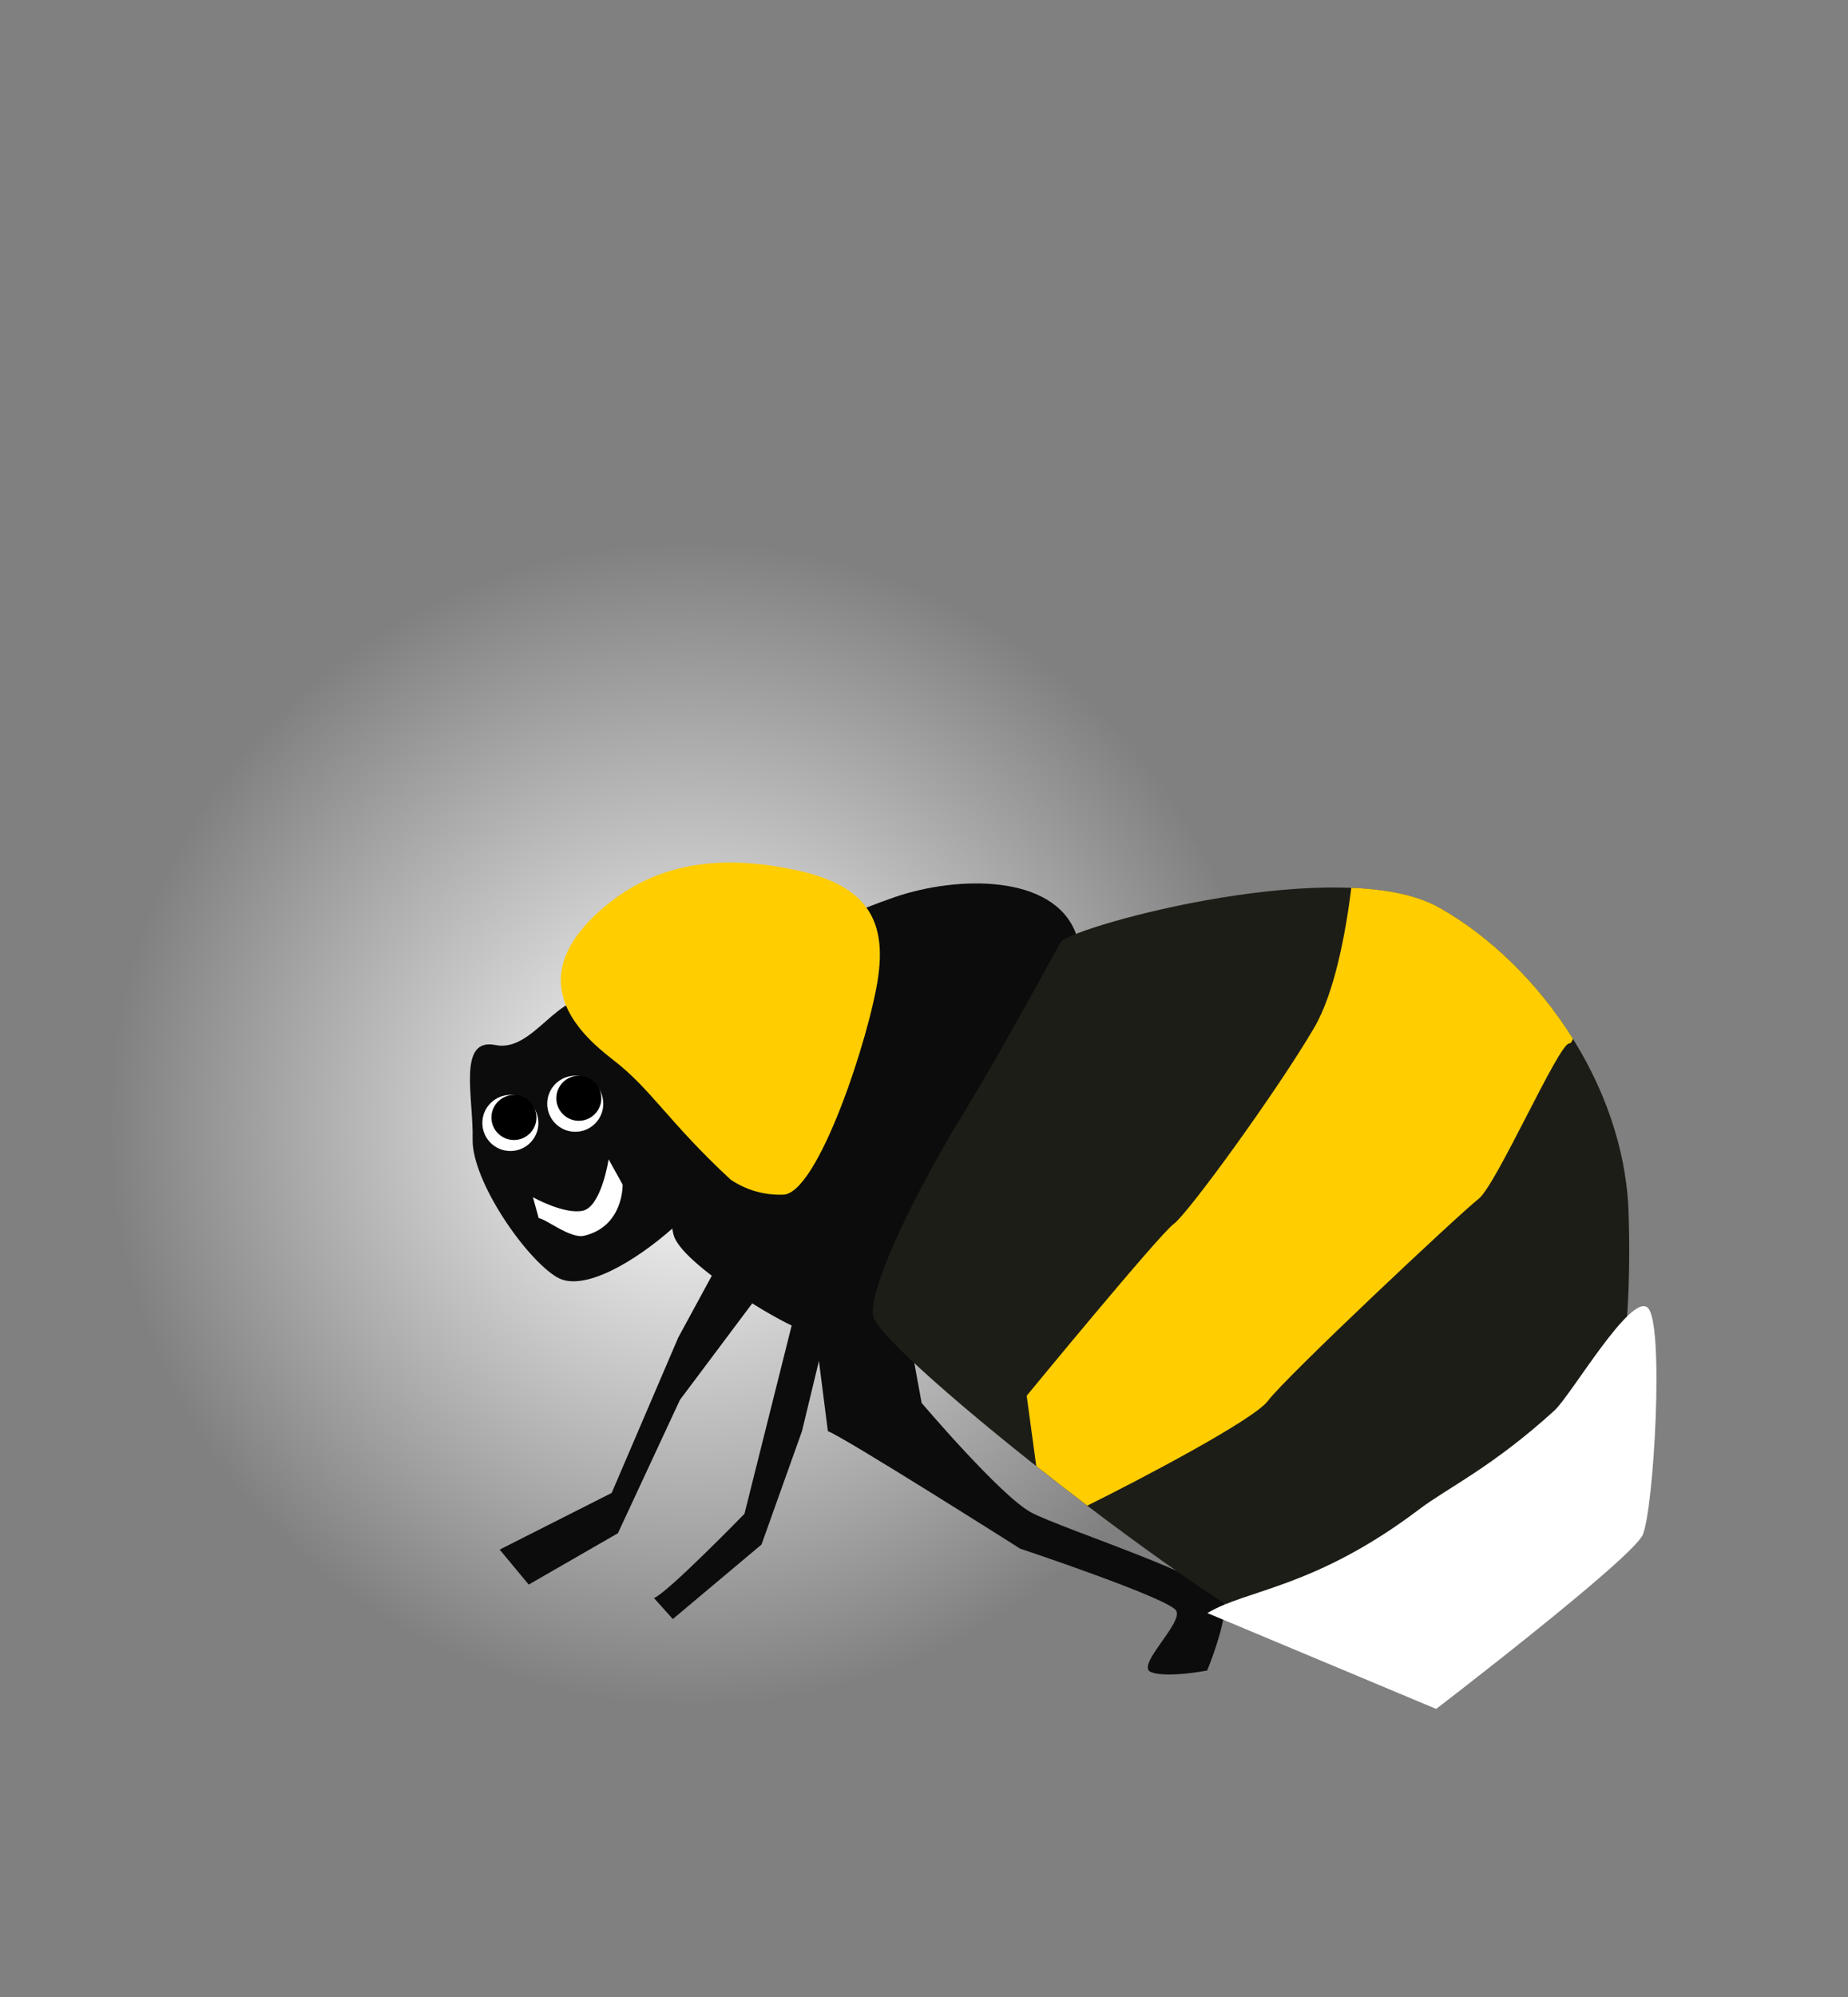 <?xml version="1.0" encoding="UTF-8" standalone="no"?>
<!DOCTYPE svg PUBLIC "-//W3C//DTD SVG 1.1//EN" "http://www.w3.org/Graphics/SVG/1.1/DTD/svg11.dtd">
<svg width="100%" height="100%" viewBox="0 0 175 189" version="1.1" xmlns="http://www.w3.org/2000/svg" xmlns:xlink="http://www.w3.org/1999/xlink" xml:space="preserve" xmlns:serif="http://www.serif.com/" style="fill-rule:evenodd;clip-rule:evenodd;stroke-linejoin:round;stroke-miterlimit:2;">
    <rect x="0" y="0" width="175" height="189" fill="#808080" stroke="none"/>
    <g>
        <g transform="matrix(0.734,0,0,0.734,-8.105,31.547)">
            <circle cx="100.365" cy="99.306" r="78.086" style="fill:url(#_Radial1);"/>
        </g>
        <path d="M63.66,116.279C60.145,119.379 55.232,122.333 52.756,120.887C49.812,119.168 44.671,111.773 44.756,107.802C44.841,103.831 43.304,98.167 46.932,98.907C50.56,99.647 53.01,93.407 56.292,94.801C58.818,95.874 78.474,87.03 84.746,84.898C90.814,82.834 99.603,82.807 101.807,88.153C103.441,92.116 97.124,110.47 91.587,119.788C91.195,123.243 90.061,126.314 90.061,126.314L90.062,126.317C90.062,126.317 77.477,126.38 75.505,125.676C73.533,124.972 64.377,119.476 63.772,116.816C63.734,116.649 63.696,116.47 63.66,116.279Z" style="fill:rgb(12,12,12);"/>
        <g transform="matrix(1,0,0,1,-14.515,-23.324)">
            <path d="M92.913,158.773C94.467,159.343 111.123,169.892 111.123,169.892C111.123,169.892 125.193,174.581 125.892,175.755C126.591,176.929 121.977,181.013 123.531,181.583C125.085,182.153 128.831,181.426 128.831,181.426C128.831,181.426 130.731,176.841 130.475,174.843C130.219,172.845 115.05,168.018 112.163,166.466C109.276,164.914 101.791,156.1 101.791,156.1L100.168,147.254L91.638,148.782L92.913,158.773Z" style="fill:rgb(12,12,12);fill-rule:nonzero;"/>
        </g>
        <g transform="matrix(1,0,0,1,-11.655,-22.551)">
            <path d="M73.585,173.794C74.862,173.31 82.154,165.82 82.154,165.82L88.033,142.377L90.407,146.377L87.6,158L83.768,168.729L75.368,175.781L73.585,173.794Z" style="fill:rgb(12,12,12);fill-rule:nonzero;"/>
        </g>
        <g transform="matrix(1,0,0,1,-8.906,-21.761)">
            <path d="M58.974,171.728L67.42,166.869L73.294,154.248L82.687,141.718L79.087,137.387L73.131,148.355L66.831,163.055L56.223,168.418L58.974,171.728Z" style="fill:rgb(12,12,12);fill-rule:nonzero;"/>
        </g>
        <g transform="matrix(1,0,0,1,-15.555,-15.808)">
            <path d="M116.013,104.926C117.703,103.306 142.684,96.553 151.847,101.715C161.01,106.877 169.376,118.315 169.777,130.576C170.178,142.837 168.695,156.571 161.804,162.86C154.712,169.332 148.683,172.515 139.429,171.66C133.815,171.139 98.475,143.572 98.215,140.26C97.955,136.948 103.294,126.851 106.724,121.294C110.154,115.737 116.014,104.934 116.014,104.934" style="fill:rgb(29,29,24);fill-rule:nonzero;"/>
        </g>
        <g transform="matrix(1,0,0,1,-21.519,-23.265)">
            <path d="M135.857,175.93C139.547,173.69 146.022,173.595 155.936,166.092C158.576,164.092 162.806,162.139 168.718,156.76C170.287,155.333 175.91,145.654 177.536,147.013C179.162,148.372 178.12,166.233 177.077,168.529C176.034,170.825 157.52,185 157.52,185L135.857,175.93Z" style="fill:white;fill-rule:nonzero;"/>
        </g>
        <path d="M98.131,138.755L97.224,132.097C97.224,132.097 109.801,116.805 111.147,115.839C112.493,114.873 121.023,103.134 124.459,97.246C126.388,93.94 127.428,88.317 127.969,84.022C131.26,84.159 134.191,84.715 136.291,85.899C141.066,88.588 145.624,92.982 148.952,98.309C148.855,98.593 148.739,98.756 148.601,98.753C147.608,98.732 141.691,112.182 140.008,113.472C138.325,114.762 121.767,130.303 120.063,132.586C118.735,134.365 108.077,139.965 102.962,142.498C101.333,141.261 99.71,140.003 98.131,138.755Z" style="fill:rgb(255,205,0);"/>
        <g transform="matrix(1,0,0,1,-9.994,-15.363)">
            <path d="M79.175,127C73.216,121.466 71.704,118.48 68.024,115.646C64.706,113.09 59.297,107.938 67.149,101.253C72.564,96.643 78.87,96.383 85.099,97.653C91.787,99.016 93.945,102.146 93.163,107.759C92.381,113.372 87.422,128.5 84.112,128.43C82.357,128.486 80.628,127.986 79.175,127" style="fill:rgb(255,205,0);fill-rule:nonzero;"/>
        </g>
        <g transform="matrix(1,0,0,1,-9.498,-20.65)">
            <path d="M60.512,135.941C61.103,135.954 63.524,137.916 64.812,137.607C68.572,136.707 68.46,132.763 68.46,132.763L67.133,130.371C67.133,130.371 66.446,134.885 64.666,135.241C62.886,135.597 59.966,133.959 59.966,133.959L60.512,135.941Z" style="fill:white;fill-rule:nonzero;"/>
        </g>
        <g transform="matrix(1,0,0,1,0.138,-0.481)">
            <circle cx="48.193" cy="106.761" r="2.655" style="fill:white;"/>
        </g>
        <g transform="matrix(0.803,0,0,0.803,9.969,20.032)">
            <circle cx="48.193" cy="106.761" r="2.655"/>
        </g>
        <g transform="matrix(1,0,0,1,6.282,-2.301)">
            <circle cx="48.193" cy="106.761" r="2.655" style="fill:white;"/>
        </g>
        <g transform="matrix(0.803,0,0,0.803,16.113,18.212)">
            <circle cx="48.193" cy="106.761" r="2.655"/>
        </g>
    </g>
    <defs>
        <radialGradient id="_Radial1" cx="0" cy="0" r="1" gradientUnits="userSpaceOnUse" gradientTransform="matrix(75.488,-0.327,0.327,75.488,100.132,101.936)"><stop offset="0" style="stop-color:white;stop-opacity:1"/><stop offset="1" style="stop-color:white;stop-opacity:0"/></radialGradient>
    </defs>
</svg>
